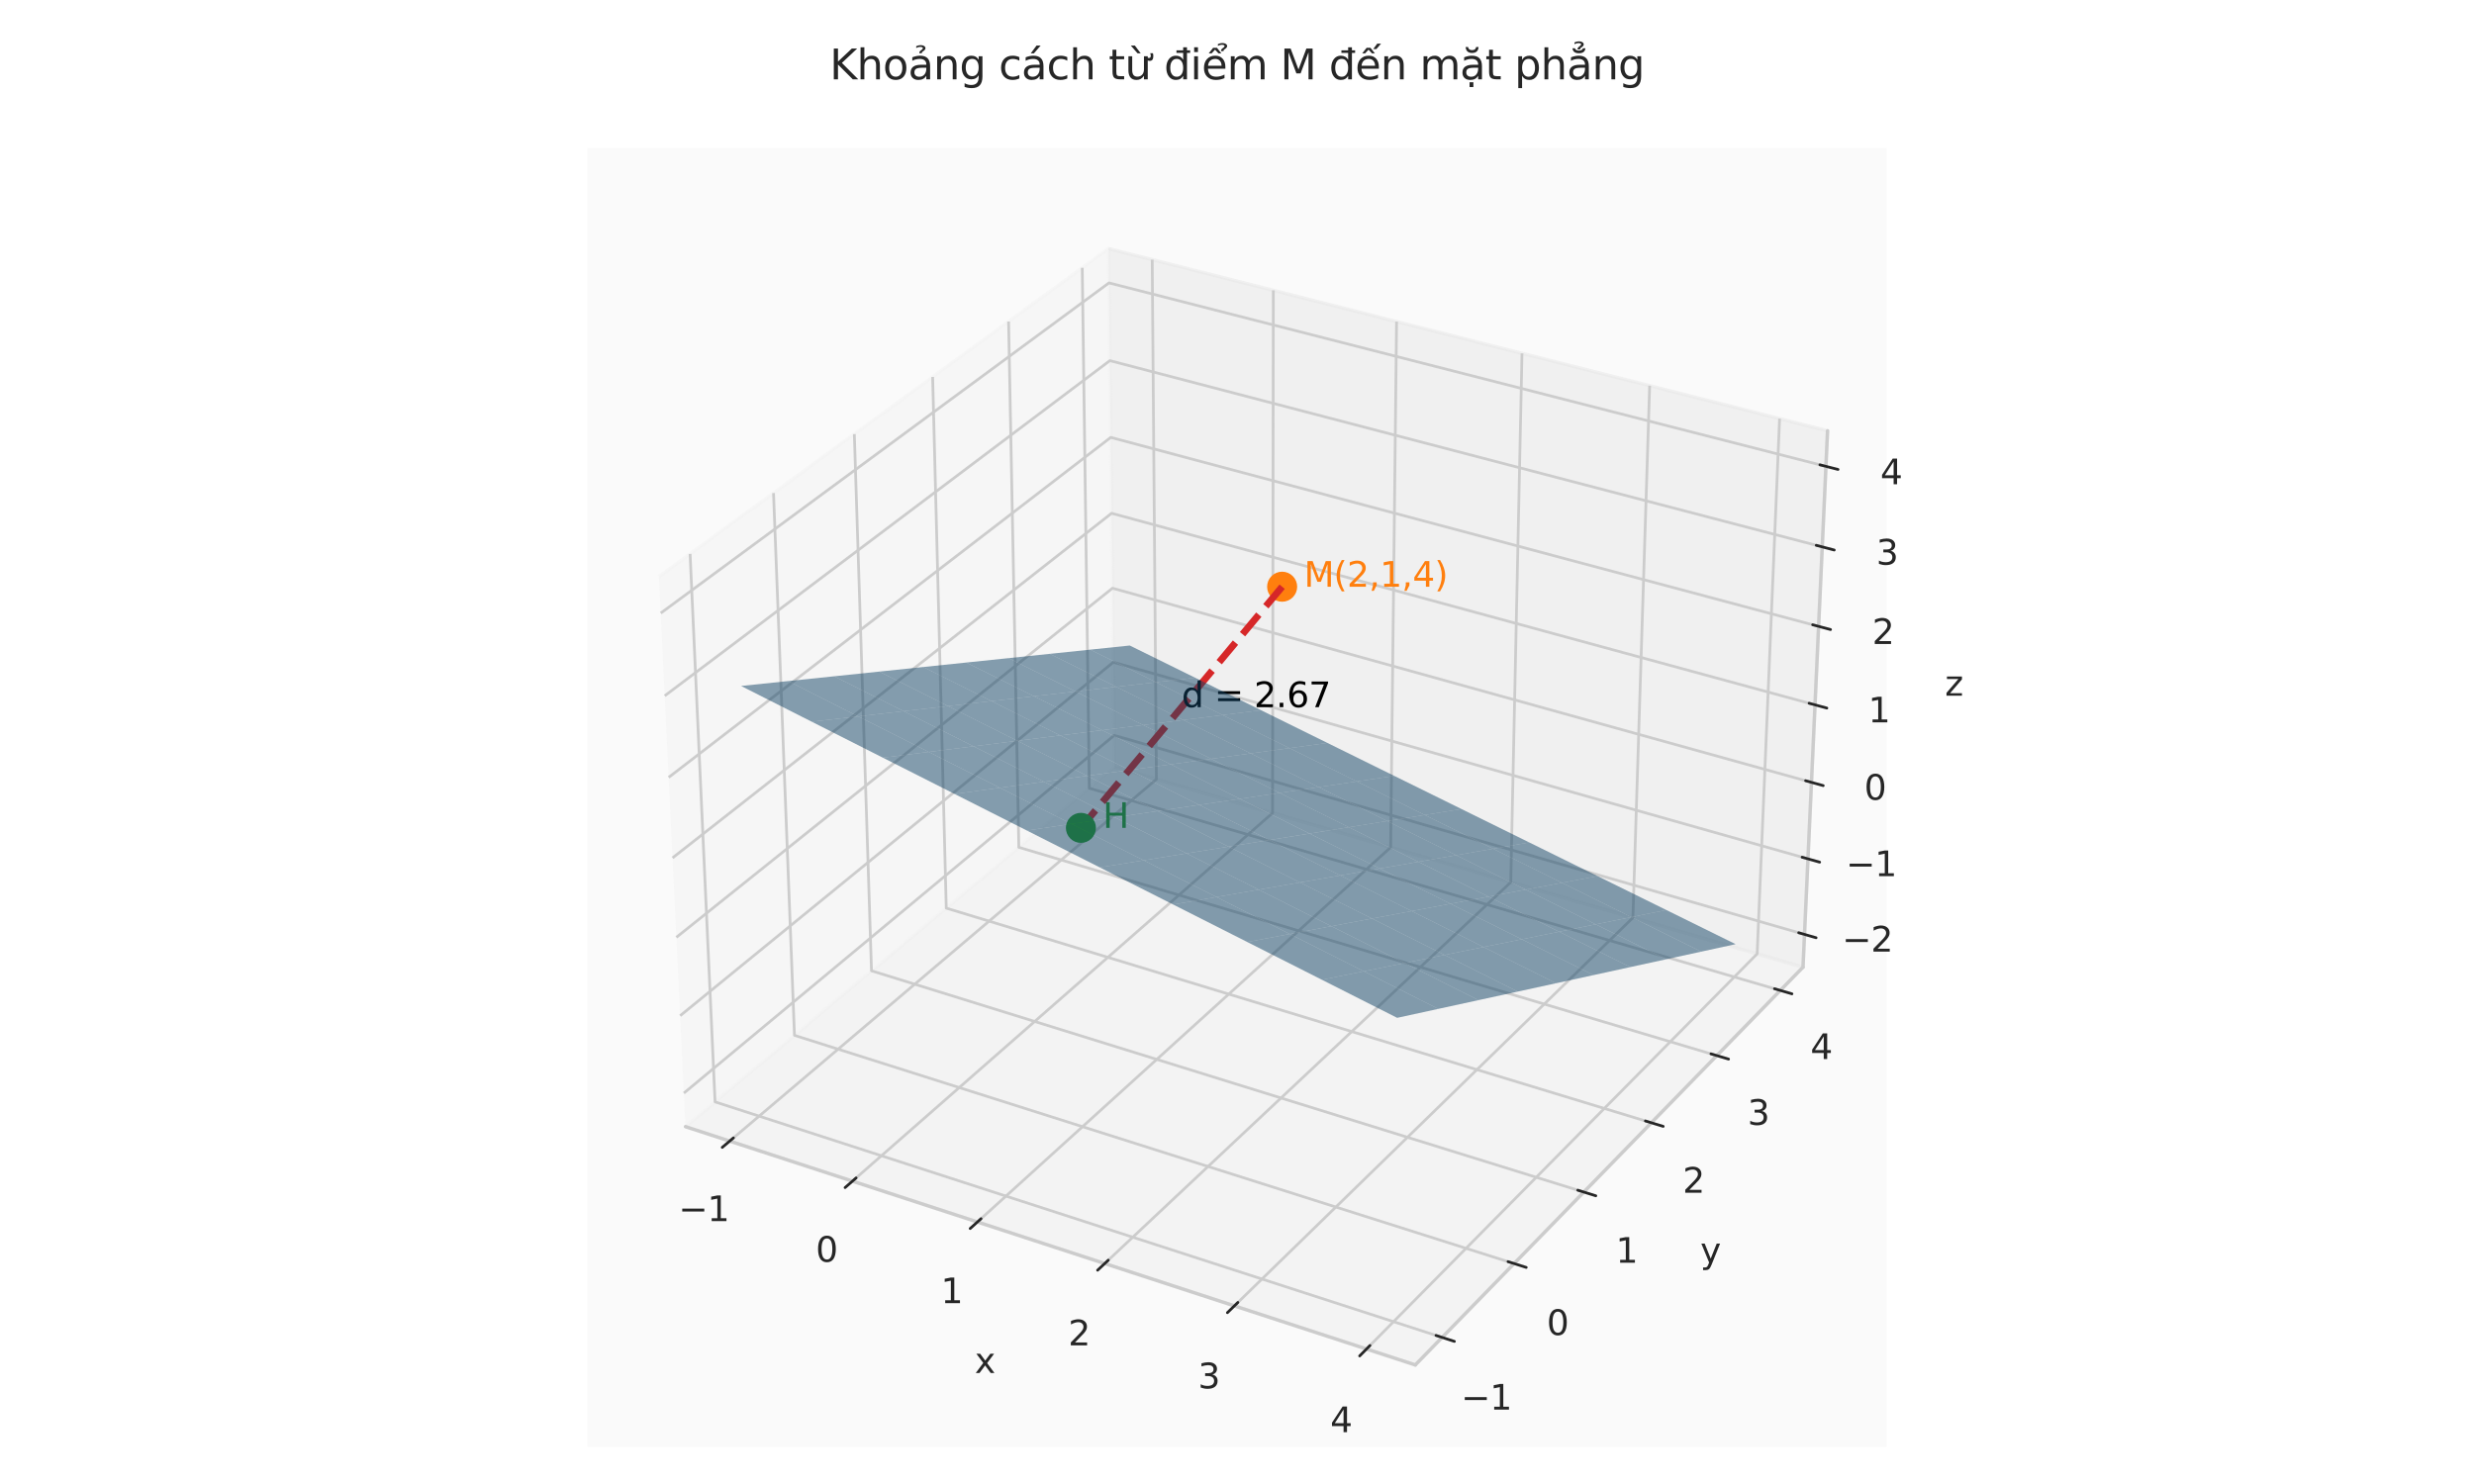 <?xml version="1.0" encoding="utf-8" standalone="no"?>
<!DOCTYPE svg PUBLIC "-//W3C//DTD SVG 1.1//EN"
  "http://www.w3.org/Graphics/SVG/1.1/DTD/svg11.dtd">
<svg xmlns:xlink="http://www.w3.org/1999/xlink" width="720pt" height="432pt" viewBox="0 0 720 432" xmlns="http://www.w3.org/2000/svg" version="1.1">
 <defs>
  <style type="text/css">*{stroke-linejoin: round; stroke-linecap: butt}</style>
 </defs>
 <g id="figure_1">
  <g id="patch_1">
   <path d="M 0 432 
L 720 432 
L 720 0 
L 0 0 
z
" style="fill: #ffffff"/>
  </g>
  <g id="patch_2">
   <path d="M 170.948 421.2 
L 549.052 421.2 
L 549.052 43.096 
L 170.948 43.096 
z
" style="fill: #fafafa"/>
  </g>
  <g id="pane3d_1">
   <g id="patch_3">
    <path d="M 199.498 327.972 
L 324.36 223.31 
L 322.624 72.368 
L 191.787 167.848 
" style="fill: #f2f2f2; opacity: 0.5; stroke: #f2f2f2; stroke-linejoin: miter"/>
   </g>
  </g>
  <g id="pane3d_2">
   <g id="patch_4">
    <path d="M 324.36 223.31 
L 524.719 281.546 
L 531.869 125.406 
L 322.624 72.368 
" style="fill: #e6e6e6; opacity: 0.5; stroke: #e6e6e6; stroke-linejoin: miter"/>
   </g>
  </g>
  <g id="pane3d_3">
   <g id="patch_5">
    <path d="M 199.498 327.972 
L 411.888 397.339 
L 524.719 281.546 
L 324.36 223.31 
" style="fill: #ececec; opacity: 0.5; stroke: #ececec; stroke-linejoin: miter"/>
   </g>
  </g>
  <g id="grid3d_1">
   <g id="Line3DCollection_1">
    <path d="M 212.361 332.173 
L 336.545 226.852 
L 335.325 75.588 
" style="fill: none; stroke: #cccccc; stroke-width: 0.8"/>
    <path d="M 248.081 343.839 
L 370.347 236.676 
L 370.573 84.522 
" style="fill: none; stroke: #cccccc; stroke-width: 0.8"/>
    <path d="M 284.455 355.719 
L 404.717 246.666 
L 406.439 93.613 
" style="fill: none; stroke: #cccccc; stroke-width: 0.8"/>
    <path d="M 321.502 367.818 
L 439.669 256.826 
L 442.939 102.865 
" style="fill: none; stroke: #cccccc; stroke-width: 0.8"/>
    <path d="M 359.24 380.144 
L 475.218 267.158 
L 480.091 112.282 
" style="fill: none; stroke: #cccccc; stroke-width: 0.8"/>
    <path d="M 397.689 392.701 
L 511.38 277.669 
L 517.911 121.868 
" style="fill: none; stroke: #cccccc; stroke-width: 0.8"/>
   </g>
  </g>
  <g id="grid3d_2">
   <g id="Line3DCollection_2">
    <path d="M 200.834 161.245 
L 208.102 320.76 
L 419.695 389.327 
" style="fill: none; stroke: #cccccc; stroke-width: 0.8"/>
    <path d="M 225.112 143.528 
L 231.212 301.388 
L 440.641 367.831 
" style="fill: none; stroke: #cccccc; stroke-width: 0.8"/>
    <path d="M 248.631 126.366 
L 253.629 282.598 
L 460.926 347.014 
" style="fill: none; stroke: #cccccc; stroke-width: 0.8"/>
    <path d="M 271.424 109.732 
L 275.385 264.361 
L 480.582 326.842 
" style="fill: none; stroke: #cccccc; stroke-width: 0.8"/>
    <path d="M 293.525 93.603 
L 296.508 246.656 
L 499.637 307.287 
" style="fill: none; stroke: #cccccc; stroke-width: 0.8"/>
    <path d="M 314.966 77.957 
L 317.025 229.458 
L 518.119 288.32 
" style="fill: none; stroke: #cccccc; stroke-width: 0.8"/>
   </g>
  </g>
  <g id="grid3d_3">
   <g id="Line3DCollection_3">
    <path d="M 525.156 272.01 
L 324.254 214.073 
L 199.027 318.208 
" style="fill: none; stroke: #cccccc; stroke-width: 0.8"/>
    <path d="M 526.163 250.016 
L 324.009 192.778 
L 197.943 295.68 
" style="fill: none; stroke: #cccccc; stroke-width: 0.8"/>
    <path d="M 527.183 227.743 
L 323.761 171.226 
L 196.843 272.857 
" style="fill: none; stroke: #cccccc; stroke-width: 0.8"/>
    <path d="M 528.216 205.187 
L 323.51 149.413 
L 195.73 249.731 
" style="fill: none; stroke: #cccccc; stroke-width: 0.8"/>
    <path d="M 529.262 182.34 
L 323.256 127.333 
L 194.601 226.297 
" style="fill: none; stroke: #cccccc; stroke-width: 0.8"/>
    <path d="M 530.322 159.2 
L 322.999 104.983 
L 193.458 202.549 
" style="fill: none; stroke: #cccccc; stroke-width: 0.8"/>
    <path d="M 531.395 135.758 
L 322.739 82.356 
L 192.299 178.48 
" style="fill: none; stroke: #cccccc; stroke-width: 0.8"/>
   </g>
  </g>
  <g id="axis3d_1">
   <g id="line2d_1">
    <path d="M 199.498 327.972 
L 411.888 397.339 
" style="fill: none; stroke: #cccccc; stroke-linecap: round"/>
   </g>
   <g id="xtick_1">
    <g id="line2d_2">
     <path d="M 365.11 227.039 
" clip-path="url(#pfbe7b09749)" style="fill: none; stroke: #cccccc; stroke-width: 0.8; stroke-linecap: round"/>
    </g>
    <g id="line2d_3">
     <path d="M 213.442 331.256 
L 210.194 334.011 
" style="fill: none; stroke: #262626; stroke-width: 0.8; stroke-linecap: round"/>
    </g>
    <g id="text_1">
     <!-- −1 -->
     <g style="fill: #262626" transform="translate(197.469 355.465) scale(0.1 -0.1)">
      <defs>
       <path id="DejaVuSans-2212" d="M 678 2272 
L 4684 2272 
L 4684 1741 
L 678 1741 
L 678 2272 
z
" transform="scale(0.016)"/>
       <path id="DejaVuSans-31" d="M 794 531 
L 1825 531 
L 1825 4091 
L 703 3866 
L 703 4441 
L 1819 4666 
L 2450 4666 
L 2450 531 
L 3481 531 
L 3481 0 
L 794 0 
L 794 531 
z
" transform="scale(0.016)"/>
      </defs>
      <use xlink:href="#DejaVuSans-2212"/>
      <use xlink:href="#DejaVuSans-31" transform="translate(83.789 0)"/>
     </g>
    </g>
   </g>
   <g id="xtick_2">
    <g id="line2d_4">
     <path d="M 365.11 227.039 
" clip-path="url(#pfbe7b09749)" style="fill: none; stroke: #cccccc; stroke-width: 0.8; stroke-linecap: round"/>
    </g>
    <g id="line2d_5">
     <path d="M 249.146 342.905 
L 245.945 345.711 
" style="fill: none; stroke: #262626; stroke-width: 0.8; stroke-linecap: round"/>
    </g>
    <g id="text_2">
     <!-- 0 -->
     <g style="fill: #262626" transform="translate(237.405 367.305) scale(0.1 -0.1)">
      <defs>
       <path id="DejaVuSans-30" d="M 2034 4250 
Q 1547 4250 1301 3770 
Q 1056 3291 1056 2328 
Q 1056 1369 1301 889 
Q 1547 409 2034 409 
Q 2525 409 2770 889 
Q 3016 1369 3016 2328 
Q 3016 3291 2770 3770 
Q 2525 4250 2034 4250 
z
M 2034 4750 
Q 2819 4750 3233 4129 
Q 3647 3509 3647 2328 
Q 3647 1150 3233 529 
Q 2819 -91 2034 -91 
Q 1250 -91 836 529 
Q 422 1150 422 2328 
Q 422 3509 836 4129 
Q 1250 4750 2034 4750 
z
" transform="scale(0.016)"/>
      </defs>
      <use xlink:href="#DejaVuSans-30"/>
     </g>
    </g>
   </g>
   <g id="xtick_3">
    <g id="line2d_6">
     <path d="M 365.11 227.039 
" clip-path="url(#pfbe7b09749)" style="fill: none; stroke: #cccccc; stroke-width: 0.8; stroke-linecap: round"/>
    </g>
    <g id="line2d_7">
     <path d="M 285.504 354.768 
L 282.353 357.625 
" style="fill: none; stroke: #262626; stroke-width: 0.8; stroke-linecap: round"/>
    </g>
    <g id="text_3">
     <!-- 1 -->
     <g style="fill: #262626" transform="translate(273.807 379.362) scale(0.1 -0.1)">
      <use xlink:href="#DejaVuSans-31"/>
     </g>
    </g>
   </g>
   <g id="xtick_4">
    <g id="line2d_8">
     <path d="M 365.11 227.039 
" clip-path="url(#pfbe7b09749)" style="fill: none; stroke: #cccccc; stroke-width: 0.8; stroke-linecap: round"/>
    </g>
    <g id="line2d_9">
     <path d="M 322.533 366.85 
L 319.435 369.76 
" style="fill: none; stroke: #262626; stroke-width: 0.8; stroke-linecap: round"/>
    </g>
    <g id="text_4">
     <!-- 2 -->
     <g style="fill: #262626" transform="translate(310.884 391.642) scale(0.1 -0.1)">
      <defs>
       <path id="DejaVuSans-32" d="M 1228 531 
L 3431 531 
L 3431 0 
L 469 0 
L 469 531 
Q 828 903 1448 1529 
Q 2069 2156 2228 2338 
Q 2531 2678 2651 2914 
Q 2772 3150 2772 3378 
Q 2772 3750 2511 3984 
Q 2250 4219 1831 4219 
Q 1534 4219 1204 4116 
Q 875 4013 500 3803 
L 500 4441 
Q 881 4594 1212 4672 
Q 1544 4750 1819 4750 
Q 2544 4750 2975 4387 
Q 3406 4025 3406 3419 
Q 3406 3131 3298 2873 
Q 3191 2616 2906 2266 
Q 2828 2175 2409 1742 
Q 1991 1309 1228 531 
z
" transform="scale(0.016)"/>
      </defs>
      <use xlink:href="#DejaVuSans-32"/>
     </g>
    </g>
   </g>
   <g id="xtick_5">
    <g id="line2d_10">
     <path d="M 365.11 227.039 
" clip-path="url(#pfbe7b09749)" style="fill: none; stroke: #cccccc; stroke-width: 0.8; stroke-linecap: round"/>
    </g>
    <g id="line2d_11">
     <path d="M 360.253 379.157 
L 357.21 382.122 
" style="fill: none; stroke: #262626; stroke-width: 0.8; stroke-linecap: round"/>
    </g>
    <g id="text_5">
     <!-- 3 -->
     <g style="fill: #262626" transform="translate(348.655 404.153) scale(0.1 -0.1)">
      <defs>
       <path id="DejaVuSans-33" d="M 2597 2516 
Q 3050 2419 3304 2112 
Q 3559 1806 3559 1356 
Q 3559 666 3084 287 
Q 2609 -91 1734 -91 
Q 1441 -91 1130 -33 
Q 819 25 488 141 
L 488 750 
Q 750 597 1062 519 
Q 1375 441 1716 441 
Q 2309 441 2620 675 
Q 2931 909 2931 1356 
Q 2931 1769 2642 2001 
Q 2353 2234 1838 2234 
L 1294 2234 
L 1294 2753 
L 1863 2753 
Q 2328 2753 2575 2939 
Q 2822 3125 2822 3475 
Q 2822 3834 2567 4026 
Q 2313 4219 1838 4219 
Q 1578 4219 1281 4162 
Q 984 4106 628 3988 
L 628 4550 
Q 988 4650 1302 4700 
Q 1616 4750 1894 4750 
Q 2613 4750 3031 4423 
Q 3450 4097 3450 3541 
Q 3450 3153 3228 2886 
Q 3006 2619 2597 2516 
z
" transform="scale(0.016)"/>
      </defs>
      <use xlink:href="#DejaVuSans-33"/>
     </g>
    </g>
   </g>
   <g id="xtick_6">
    <g id="line2d_12">
     <path d="M 365.11 227.039 
" clip-path="url(#pfbe7b09749)" style="fill: none; stroke: #cccccc; stroke-width: 0.8; stroke-linecap: round"/>
    </g>
    <g id="line2d_13">
     <path d="M 398.683 391.696 
L 395.697 394.717 
" style="fill: none; stroke: #262626; stroke-width: 0.8; stroke-linecap: round"/>
    </g>
    <g id="text_6">
     <!-- 4 -->
     <g style="fill: #262626" transform="translate(387.139 416.9) scale(0.1 -0.1)">
      <defs>
       <path id="DejaVuSans-34" d="M 2419 4116 
L 825 1625 
L 2419 1625 
L 2419 4116 
z
M 2253 4666 
L 3047 4666 
L 3047 1625 
L 3713 1625 
L 3713 1100 
L 3047 1100 
L 3047 0 
L 2419 0 
L 2419 1100 
L 313 1100 
L 313 1709 
L 2253 4666 
z
" transform="scale(0.016)"/>
      </defs>
      <use xlink:href="#DejaVuSans-34"/>
     </g>
    </g>
   </g>
   <g id="text_7">
    <!-- x -->
    <g style="fill: #262626" transform="translate(283.682 399.686) scale(0.1 -0.1)">
     <defs>
      <path id="DejaVuSans-78" d="M 3513 3500 
L 2247 1797 
L 3578 0 
L 2900 0 
L 1881 1375 
L 863 0 
L 184 0 
L 1544 1831 
L 300 3500 
L 978 3500 
L 1906 2253 
L 2834 3500 
L 3513 3500 
z
" transform="scale(0.016)"/>
     </defs>
     <use xlink:href="#DejaVuSans-78"/>
    </g>
   </g>
  </g>
  <g id="axis3d_2">
   <g id="line2d_14">
    <path d="M 524.719 281.546 
L 411.888 397.339 
" style="fill: none; stroke: #cccccc; stroke-linecap: round"/>
   </g>
   <g id="xtick_7">
    <g id="line2d_15">
     <path d="M 365.11 227.039 
" clip-path="url(#pfbe7b09749)" style="fill: none; stroke: #cccccc; stroke-width: 0.8; stroke-linecap: round"/>
    </g>
    <g id="line2d_16">
     <path d="M 417.912 388.749 
L 423.266 390.484 
" style="fill: none; stroke: #262626; stroke-width: 0.8; stroke-linecap: round"/>
    </g>
    <g id="text_8">
     <!-- −1 -->
     <g style="fill: #262626" transform="translate(425.202 410.346) scale(0.1 -0.1)">
      <use xlink:href="#DejaVuSans-2212"/>
      <use xlink:href="#DejaVuSans-31" transform="translate(83.789 0)"/>
     </g>
    </g>
   </g>
   <g id="xtick_8">
    <g id="line2d_17">
     <path d="M 365.11 227.039 
" clip-path="url(#pfbe7b09749)" style="fill: none; stroke: #cccccc; stroke-width: 0.8; stroke-linecap: round"/>
    </g>
    <g id="line2d_18">
     <path d="M 438.877 367.272 
L 444.172 368.952 
" style="fill: none; stroke: #262626; stroke-width: 0.8; stroke-linecap: round"/>
    </g>
    <g id="text_9">
     <!-- 0 -->
     <g style="fill: #262626" transform="translate(450.14 388.627) scale(0.1 -0.1)">
      <use xlink:href="#DejaVuSans-30"/>
     </g>
    </g>
   </g>
   <g id="xtick_9">
    <g id="line2d_19">
     <path d="M 365.11 227.039 
" clip-path="url(#pfbe7b09749)" style="fill: none; stroke: #cccccc; stroke-width: 0.8; stroke-linecap: round"/>
    </g>
    <g id="line2d_20">
     <path d="M 459.182 346.472 
L 464.419 348.099 
" style="fill: none; stroke: #262626; stroke-width: 0.8; stroke-linecap: round"/>
    </g>
    <g id="text_10">
     <!-- 1 -->
     <g style="fill: #262626" transform="translate(470.234 367.592) scale(0.1 -0.1)">
      <use xlink:href="#DejaVuSans-31"/>
     </g>
    </g>
   </g>
   <g id="xtick_10">
    <g id="line2d_21">
     <path d="M 365.11 227.039 
" clip-path="url(#pfbe7b09749)" style="fill: none; stroke: #cccccc; stroke-width: 0.8; stroke-linecap: round"/>
    </g>
    <g id="line2d_22">
     <path d="M 478.857 326.317 
L 484.036 327.894 
" style="fill: none; stroke: #262626; stroke-width: 0.8; stroke-linecap: round"/>
    </g>
    <g id="text_11">
     <!-- 2 -->
     <g style="fill: #262626" transform="translate(489.704 347.211) scale(0.1 -0.1)">
      <use xlink:href="#DejaVuSans-32"/>
     </g>
    </g>
   </g>
   <g id="xtick_11">
    <g id="line2d_23">
     <path d="M 365.11 227.039 
" clip-path="url(#pfbe7b09749)" style="fill: none; stroke: #cccccc; stroke-width: 0.8; stroke-linecap: round"/>
    </g>
    <g id="line2d_24">
     <path d="M 497.931 306.777 
L 503.054 308.307 
" style="fill: none; stroke: #262626; stroke-width: 0.8; stroke-linecap: round"/>
    </g>
    <g id="text_12">
     <!-- 3 -->
     <g style="fill: #262626" transform="translate(508.578 327.453) scale(0.1 -0.1)">
      <use xlink:href="#DejaVuSans-33"/>
     </g>
    </g>
   </g>
   <g id="xtick_12">
    <g id="line2d_25">
     <path d="M 365.11 227.039 
" clip-path="url(#pfbe7b09749)" style="fill: none; stroke: #cccccc; stroke-width: 0.8; stroke-linecap: round"/>
    </g>
    <g id="line2d_26">
     <path d="M 516.43 287.826 
L 521.499 289.309 
" style="fill: none; stroke: #262626; stroke-width: 0.8; stroke-linecap: round"/>
    </g>
    <g id="text_13">
     <!-- 4 -->
     <g style="fill: #262626" transform="translate(526.885 308.29) scale(0.1 -0.1)">
      <use xlink:href="#DejaVuSans-34"/>
     </g>
    </g>
   </g>
   <g id="text_14">
    <!-- y -->
    <g style="fill: #262626" transform="translate(494.831 367.61) scale(0.1 -0.1)">
     <defs>
      <path id="DejaVuSans-79" d="M 2059 -325 
Q 1816 -950 1584 -1140 
Q 1353 -1331 966 -1331 
L 506 -1331 
L 506 -850 
L 844 -850 
Q 1081 -850 1212 -737 
Q 1344 -625 1503 -206 
L 1606 56 
L 191 3500 
L 800 3500 
L 1894 763 
L 2988 3500 
L 3597 3500 
L 2059 -325 
z
" transform="scale(0.016)"/>
     </defs>
     <use xlink:href="#DejaVuSans-79"/>
    </g>
   </g>
  </g>
  <g id="axis3d_3">
   <g id="line2d_27">
    <path d="M 524.719 281.546 
L 531.869 125.406 
" style="fill: none; stroke: #cccccc; stroke-linecap: round"/>
   </g>
   <g id="xtick_13">
    <g id="line2d_28">
     <path d="M 365.11 227.039 
" style="fill: none; stroke: #cccccc; stroke-width: 0.8; stroke-linecap: round"/>
    </g>
    <g id="line2d_29">
     <path d="M 523.469 271.524 
L 528.532 272.984 
" style="fill: none; stroke: #262626; stroke-width: 0.8; stroke-linecap: round"/>
    </g>
    <g id="text_15">
     <!-- −2 -->
     <g style="fill: #262626" transform="translate(536.098 277.014) scale(0.1 -0.1)">
      <use xlink:href="#DejaVuSans-2212"/>
      <use xlink:href="#DejaVuSans-32" transform="translate(83.789 0)"/>
     </g>
    </g>
   </g>
   <g id="xtick_14">
    <g id="line2d_30">
     <path d="M 365.11 227.039 
" style="fill: none; stroke: #cccccc; stroke-width: 0.8; stroke-linecap: round"/>
    </g>
    <g id="line2d_31">
     <path d="M 524.466 249.535 
L 529.562 250.978 
" style="fill: none; stroke: #262626; stroke-width: 0.8; stroke-linecap: round"/>
    </g>
    <g id="text_16">
     <!-- −1 -->
     <g style="fill: #262626" transform="translate(537.218 255.051) scale(0.1 -0.1)">
      <use xlink:href="#DejaVuSans-2212"/>
      <use xlink:href="#DejaVuSans-31" transform="translate(83.789 0)"/>
     </g>
    </g>
   </g>
   <g id="xtick_15">
    <g id="line2d_32">
     <path d="M 365.11 227.039 
" style="fill: none; stroke: #cccccc; stroke-width: 0.8; stroke-linecap: round"/>
    </g>
    <g id="line2d_33">
     <path d="M 525.474 227.268 
L 530.604 228.694 
" style="fill: none; stroke: #262626; stroke-width: 0.8; stroke-linecap: round"/>
    </g>
    <g id="text_17">
     <!-- 0 -->
     <g style="fill: #262626" transform="translate(542.543 232.81) scale(0.1 -0.1)">
      <use xlink:href="#DejaVuSans-30"/>
     </g>
    </g>
   </g>
   <g id="xtick_16">
    <g id="line2d_34">
     <path d="M 365.11 227.039 
" style="fill: none; stroke: #cccccc; stroke-width: 0.8; stroke-linecap: round"/>
    </g>
    <g id="line2d_35">
     <path d="M 526.496 204.718 
L 531.66 206.125 
" style="fill: none; stroke: #262626; stroke-width: 0.8; stroke-linecap: round"/>
    </g>
    <g id="text_18">
     <!-- 1 -->
     <g style="fill: #262626" transform="translate(543.691 210.285) scale(0.1 -0.1)">
      <use xlink:href="#DejaVuSans-31"/>
     </g>
    </g>
   </g>
   <g id="xtick_17">
    <g id="line2d_36">
     <path d="M 365.11 227.039 
" style="fill: none; stroke: #cccccc; stroke-width: 0.8; stroke-linecap: round"/>
    </g>
    <g id="line2d_37">
     <path d="M 527.531 181.878 
L 532.729 183.266 
" style="fill: none; stroke: #262626; stroke-width: 0.8; stroke-linecap: round"/>
    </g>
    <g id="text_19">
     <!-- 2 -->
     <g style="fill: #262626" transform="translate(544.854 187.473) scale(0.1 -0.1)">
      <use xlink:href="#DejaVuSans-32"/>
     </g>
    </g>
   </g>
   <g id="xtick_18">
    <g id="line2d_38">
     <path d="M 365.11 227.039 
" style="fill: none; stroke: #cccccc; stroke-width: 0.8; stroke-linecap: round"/>
    </g>
    <g id="line2d_39">
     <path d="M 528.579 158.744 
L 533.812 160.112 
" style="fill: none; stroke: #262626; stroke-width: 0.8; stroke-linecap: round"/>
    </g>
    <g id="text_20">
     <!-- 3 -->
     <g style="fill: #262626" transform="translate(546.033 164.367) scale(0.1 -0.1)">
      <use xlink:href="#DejaVuSans-33"/>
     </g>
    </g>
   </g>
   <g id="xtick_19">
    <g id="line2d_40">
     <path d="M 365.11 227.039 
" style="fill: none; stroke: #cccccc; stroke-width: 0.8; stroke-linecap: round"/>
    </g>
    <g id="line2d_41">
     <path d="M 529.641 135.309 
L 534.909 136.657 
" style="fill: none; stroke: #262626; stroke-width: 0.8; stroke-linecap: round"/>
    </g>
    <g id="text_21">
     <!-- 4 -->
     <g style="fill: #262626" transform="translate(547.226 140.961) scale(0.1 -0.1)">
      <use xlink:href="#DejaVuSans-34"/>
     </g>
    </g>
   </g>
   <g id="text_22">
    <!-- z -->
    <g style="fill: #262626" transform="translate(566.047 202.526) scale(0.1 -0.1)">
     <defs>
      <path id="DejaVuSans-7a" d="M 353 3500 
L 3084 3500 
L 3084 2975 
L 922 459 
L 3084 459 
L 3084 0 
L 275 0 
L 275 525 
L 2438 3041 
L 353 3041 
L 353 3500 
z
" transform="scale(0.016)"/>
     </defs>
     <use xlink:href="#DejaVuSans-7a"/>
    </g>
   </g>
  </g>
  <g id="axes_1">
   <g id="Path3DCollection_1">
    <defs>
     <path id="m66804fa8bd" d="M 0 3.873 
C 1.027 3.873 2.012 3.465 2.739 2.739 
C 3.465 2.012 3.873 1.027 3.873 0 
C 3.873 -1.027 3.465 -2.012 2.739 -2.739 
C 2.012 -3.465 1.027 -3.873 0 -3.873 
C -1.027 -3.873 -2.012 -3.465 -2.739 -2.739 
C -3.465 -2.012 -3.873 -1.027 -3.873 0 
C -3.873 1.027 -3.465 2.012 -2.739 2.739 
C -2.012 3.465 -1.027 3.873 0 3.873 
z
" style="stroke: #ff7f0e"/>
    </defs>
    <g clip-path="url(#pfbe7b09749)">
     <use xlink:href="#m66804fa8bd" x="373.137" y="170.794" style="fill: #ff7f0e; stroke: #ff7f0e"/>
    </g>
   </g>
   <g id="line2d_42">
    <path d="M 373.137 170.794 
L 314.574 240.996 
" clip-path="url(#pfbe7b09749)" style="fill: none; stroke-dasharray: 7.4,3.2; stroke-dashoffset: 0; stroke: #d62728; stroke-width: 2"/>
   </g>
   <g id="Path3DCollection_2">
    <defs>
     <path id="m8396ea82b8" d="M 0 3.873 
C 1.027 3.873 2.012 3.465 2.739 2.739 
C 3.465 2.012 3.873 1.027 3.873 0 
C 3.873 -1.027 3.465 -2.012 2.739 -2.739 
C 2.012 -3.465 1.027 -3.873 0 -3.873 
C -1.027 -3.873 -2.012 -3.465 -2.739 -2.739 
C -3.465 -2.012 -3.873 -1.027 -3.873 0 
C -3.873 1.027 -3.465 2.012 -2.739 2.739 
C -2.012 3.465 -1.027 3.873 0 3.873 
z
" style="stroke: #2ca02c"/>
    </defs>
    <g clip-path="url(#pfbe7b09749)">
     <use xlink:href="#m8396ea82b8" x="314.574" y="240.996" style="fill: #2ca02c; stroke: #2ca02c"/>
    </g>
   </g>
   <g id="text_23">
    <!--   M(2,1,4) -->
    <g style="fill: #ff7f0e" transform="translate(373.137 170.794) scale(0.1 -0.1)">
     <defs>
      <path id="DejaVuSans-20" transform="scale(0.016)"/>
      <path id="DejaVuSans-4d" d="M 628 4666 
L 1569 4666 
L 2759 1491 
L 3956 4666 
L 4897 4666 
L 4897 0 
L 4281 0 
L 4281 4097 
L 3078 897 
L 2444 897 
L 1241 4097 
L 1241 0 
L 628 0 
L 628 4666 
z
" transform="scale(0.016)"/>
      <path id="DejaVuSans-28" d="M 1984 4856 
Q 1566 4138 1362 3434 
Q 1159 2731 1159 2009 
Q 1159 1288 1364 580 
Q 1569 -128 1984 -844 
L 1484 -844 
Q 1016 -109 783 600 
Q 550 1309 550 2009 
Q 550 2706 781 3412 
Q 1013 4119 1484 4856 
L 1984 4856 
z
" transform="scale(0.016)"/>
      <path id="DejaVuSans-2c" d="M 750 794 
L 1409 794 
L 1409 256 
L 897 -744 
L 494 -744 
L 750 256 
L 750 794 
z
" transform="scale(0.016)"/>
      <path id="DejaVuSans-29" d="M 513 4856 
L 1013 4856 
Q 1481 4119 1714 3412 
Q 1947 2706 1947 2009 
Q 1947 1309 1714 600 
Q 1481 -109 1013 -844 
L 513 -844 
Q 928 -128 1133 580 
Q 1338 1288 1338 2009 
Q 1338 2731 1133 3434 
Q 928 4138 513 4856 
z
" transform="scale(0.016)"/>
     </defs>
     <use xlink:href="#DejaVuSans-20"/>
     <use xlink:href="#DejaVuSans-20" transform="translate(31.787 0)"/>
     <use xlink:href="#DejaVuSans-4d" transform="translate(63.574 0)"/>
     <use xlink:href="#DejaVuSans-28" transform="translate(149.854 0)"/>
     <use xlink:href="#DejaVuSans-32" transform="translate(188.867 0)"/>
     <use xlink:href="#DejaVuSans-2c" transform="translate(252.49 0)"/>
     <use xlink:href="#DejaVuSans-31" transform="translate(284.277 0)"/>
     <use xlink:href="#DejaVuSans-2c" transform="translate(347.9 0)"/>
     <use xlink:href="#DejaVuSans-34" transform="translate(379.688 0)"/>
     <use xlink:href="#DejaVuSans-29" transform="translate(443.311 0)"/>
    </g>
   </g>
   <g id="text_24">
    <!--   H -->
    <g style="fill: #2ca02c" transform="translate(314.574 240.996) scale(0.1 -0.1)">
     <defs>
      <path id="DejaVuSans-48" d="M 628 4666 
L 1259 4666 
L 1259 2753 
L 3553 2753 
L 3553 4666 
L 4184 4666 
L 4184 0 
L 3553 0 
L 3553 2222 
L 1259 2222 
L 1259 0 
L 628 0 
L 628 4666 
z
" transform="scale(0.016)"/>
     </defs>
     <use xlink:href="#DejaVuSans-20"/>
     <use xlink:href="#DejaVuSans-20" transform="translate(31.787 0)"/>
     <use xlink:href="#DejaVuSans-48" transform="translate(63.574 0)"/>
    </g>
   </g>
   <g id="text_25">
    <!-- d = 2.67 -->
    <g transform="translate(343.884 205.86) scale(0.1 -0.1)">
     <defs>
      <path id="DejaVuSans-64" d="M 2906 2969 
L 2906 4863 
L 3481 4863 
L 3481 0 
L 2906 0 
L 2906 525 
Q 2725 213 2448 61 
Q 2172 -91 1784 -91 
Q 1150 -91 751 415 
Q 353 922 353 1747 
Q 353 2572 751 3078 
Q 1150 3584 1784 3584 
Q 2172 3584 2448 3432 
Q 2725 3281 2906 2969 
z
M 947 1747 
Q 947 1113 1208 752 
Q 1469 391 1925 391 
Q 2381 391 2643 752 
Q 2906 1113 2906 1747 
Q 2906 2381 2643 2742 
Q 2381 3103 1925 3103 
Q 1469 3103 1208 2742 
Q 947 2381 947 1747 
z
" transform="scale(0.016)"/>
      <path id="DejaVuSans-3d" d="M 678 2906 
L 4684 2906 
L 4684 2381 
L 678 2381 
L 678 2906 
z
M 678 1631 
L 4684 1631 
L 4684 1100 
L 678 1100 
L 678 1631 
z
" transform="scale(0.016)"/>
      <path id="DejaVuSans-2e" d="M 684 794 
L 1344 794 
L 1344 0 
L 684 0 
L 684 794 
z
" transform="scale(0.016)"/>
      <path id="DejaVuSans-36" d="M 2113 2584 
Q 1688 2584 1439 2293 
Q 1191 2003 1191 1497 
Q 1191 994 1439 701 
Q 1688 409 2113 409 
Q 2538 409 2786 701 
Q 3034 994 3034 1497 
Q 3034 2003 2786 2293 
Q 2538 2584 2113 2584 
z
M 3366 4563 
L 3366 3988 
Q 3128 4100 2886 4159 
Q 2644 4219 2406 4219 
Q 1781 4219 1451 3797 
Q 1122 3375 1075 2522 
Q 1259 2794 1537 2939 
Q 1816 3084 2150 3084 
Q 2853 3084 3261 2657 
Q 3669 2231 3669 1497 
Q 3669 778 3244 343 
Q 2819 -91 2113 -91 
Q 1303 -91 875 529 
Q 447 1150 447 2328 
Q 447 3434 972 4092 
Q 1497 4750 2381 4750 
Q 2619 4750 2861 4703 
Q 3103 4656 3366 4563 
z
" transform="scale(0.016)"/>
      <path id="DejaVuSans-37" d="M 525 4666 
L 3525 4666 
L 3525 4397 
L 1831 0 
L 1172 0 
L 2766 4134 
L 525 4134 
L 525 4666 
z
" transform="scale(0.016)"/>
     </defs>
     <use xlink:href="#DejaVuSans-64"/>
     <use xlink:href="#DejaVuSans-20" transform="translate(63.477 0)"/>
     <use xlink:href="#DejaVuSans-3d" transform="translate(95.264 0)"/>
     <use xlink:href="#DejaVuSans-20" transform="translate(179.053 0)"/>
     <use xlink:href="#DejaVuSans-32" transform="translate(210.84 0)"/>
     <use xlink:href="#DejaVuSans-2e" transform="translate(274.463 0)"/>
     <use xlink:href="#DejaVuSans-36" transform="translate(306.25 0)"/>
     <use xlink:href="#DejaVuSans-37" transform="translate(369.873 0)"/>
    </g>
   </g>
   <g id="text_26">
    <!-- Khoảng cách từ điểm M đến mặt phẳng -->
    <g style="fill: #262626" transform="translate(241.457 23.096) scale(0.12 -0.12)">
     <defs>
      <path id="DejaVuSans-4b" d="M 628 4666 
L 1259 4666 
L 1259 2694 
L 3353 4666 
L 4166 4666 
L 1850 2491 
L 4331 0 
L 3500 0 
L 1259 2247 
L 1259 0 
L 628 0 
L 628 4666 
z
" transform="scale(0.016)"/>
      <path id="DejaVuSans-68" d="M 3513 2113 
L 3513 0 
L 2938 0 
L 2938 2094 
Q 2938 2591 2744 2837 
Q 2550 3084 2163 3084 
Q 1697 3084 1428 2787 
Q 1159 2491 1159 1978 
L 1159 0 
L 581 0 
L 581 4863 
L 1159 4863 
L 1159 2956 
Q 1366 3272 1645 3428 
Q 1925 3584 2291 3584 
Q 2894 3584 3203 3211 
Q 3513 2838 3513 2113 
z
" transform="scale(0.016)"/>
      <path id="DejaVuSans-6f" d="M 1959 3097 
Q 1497 3097 1228 2736 
Q 959 2375 959 1747 
Q 959 1119 1226 758 
Q 1494 397 1959 397 
Q 2419 397 2687 759 
Q 2956 1122 2956 1747 
Q 2956 2369 2687 2733 
Q 2419 3097 1959 3097 
z
M 1959 3584 
Q 2709 3584 3137 3096 
Q 3566 2609 3566 1747 
Q 3566 888 3137 398 
Q 2709 -91 1959 -91 
Q 1206 -91 779 398 
Q 353 888 353 1747 
Q 353 2609 779 3096 
Q 1206 3584 1959 3584 
z
" transform="scale(0.016)"/>
      <path id="DejaVuSans-1ea3" d="M 2194 1759 
Q 1497 1759 1228 1600 
Q 959 1441 959 1056 
Q 959 750 1161 570 
Q 1363 391 1709 391 
Q 2188 391 2477 730 
Q 2766 1069 2766 1631 
L 2766 1759 
L 2194 1759 
z
M 3341 1997 
L 3341 0 
L 2766 0 
L 2766 531 
Q 2569 213 2275 61 
Q 1981 -91 1556 -91 
Q 1019 -91 701 211 
Q 384 513 384 1019 
Q 384 1609 779 1909 
Q 1175 2209 1959 2209 
L 2766 2209 
L 2766 2266 
Q 2766 2663 2505 2880 
Q 2244 3097 1772 3097 
Q 1472 3097 1187 3025 
Q 903 2953 641 2809 
L 641 3341 
Q 956 3463 1253 3523 
Q 1550 3584 1831 3584 
Q 2591 3584 2966 3190 
Q 3341 2797 3341 1997 
z
M 1236 5025 
Q 1586 5184 1914 5184 
Q 2239 5184 2437 5051 
Q 2636 4919 2636 4709 
Q 2636 4519 2361 4316 
L 2223 4216 
Q 2114 4134 2102 4106 
Q 2080 4056 2080 3956 
L 1708 3956 
L 1708 3994 
Q 1708 4119 1755 4203 
Q 1802 4288 1961 4403 
L 2102 4509 
Q 2245 4616 2245 4741 
Q 2245 4806 2148 4862 
Q 2052 4919 1830 4919 
Q 1548 4919 1236 4756 
L 1236 5025 
z
" transform="scale(0.016)"/>
      <path id="DejaVuSans-6e" d="M 3513 2113 
L 3513 0 
L 2938 0 
L 2938 2094 
Q 2938 2591 2744 2837 
Q 2550 3084 2163 3084 
Q 1697 3084 1428 2787 
Q 1159 2491 1159 1978 
L 1159 0 
L 581 0 
L 581 3500 
L 1159 3500 
L 1159 2956 
Q 1366 3272 1645 3428 
Q 1925 3584 2291 3584 
Q 2894 3584 3203 3211 
Q 3513 2838 3513 2113 
z
" transform="scale(0.016)"/>
      <path id="DejaVuSans-67" d="M 2906 1791 
Q 2906 2416 2648 2759 
Q 2391 3103 1925 3103 
Q 1463 3103 1205 2759 
Q 947 2416 947 1791 
Q 947 1169 1205 825 
Q 1463 481 1925 481 
Q 2391 481 2648 825 
Q 2906 1169 2906 1791 
z
M 3481 434 
Q 3481 -459 3084 -895 
Q 2688 -1331 1869 -1331 
Q 1566 -1331 1297 -1286 
Q 1028 -1241 775 -1147 
L 775 -588 
Q 1028 -725 1275 -790 
Q 1522 -856 1778 -856 
Q 2344 -856 2625 -561 
Q 2906 -266 2906 331 
L 2906 616 
Q 2728 306 2450 153 
Q 2172 0 1784 0 
Q 1141 0 747 490 
Q 353 981 353 1791 
Q 353 2603 747 3093 
Q 1141 3584 1784 3584 
Q 2172 3584 2450 3431 
Q 2728 3278 2906 2969 
L 2906 3500 
L 3481 3500 
L 3481 434 
z
" transform="scale(0.016)"/>
      <path id="DejaVuSans-63" d="M 3122 3366 
L 3122 2828 
Q 2878 2963 2633 3030 
Q 2388 3097 2138 3097 
Q 1578 3097 1268 2742 
Q 959 2388 959 1747 
Q 959 1106 1268 751 
Q 1578 397 2138 397 
Q 2388 397 2633 464 
Q 2878 531 3122 666 
L 3122 134 
Q 2881 22 2623 -34 
Q 2366 -91 2075 -91 
Q 1284 -91 818 406 
Q 353 903 353 1747 
Q 353 2603 823 3093 
Q 1294 3584 2113 3584 
Q 2378 3584 2631 3529 
Q 2884 3475 3122 3366 
z
" transform="scale(0.016)"/>
      <path id="DejaVuSans-e1" d="M 2194 1759 
Q 1497 1759 1228 1600 
Q 959 1441 959 1056 
Q 959 750 1161 570 
Q 1363 391 1709 391 
Q 2188 391 2477 730 
Q 2766 1069 2766 1631 
L 2766 1759 
L 2194 1759 
z
M 3341 1997 
L 3341 0 
L 2766 0 
L 2766 531 
Q 2569 213 2275 61 
Q 1981 -91 1556 -91 
Q 1019 -91 701 211 
Q 384 513 384 1019 
Q 384 1609 779 1909 
Q 1175 2209 1959 2209 
L 2766 2209 
L 2766 2266 
Q 2766 2663 2505 2880 
Q 2244 3097 1772 3097 
Q 1472 3097 1187 3025 
Q 903 2953 641 2809 
L 641 3341 
Q 956 3463 1253 3523 
Q 1550 3584 1831 3584 
Q 2591 3584 2966 3190 
Q 3341 2797 3341 1997 
z
M 2290 5119 
L 2912 5119 
L 1894 3944 
L 1415 3944 
L 2290 5119 
z
" transform="scale(0.016)"/>
      <path id="DejaVuSans-74" d="M 1172 4494 
L 1172 3500 
L 2356 3500 
L 2356 3053 
L 1172 3053 
L 1172 1153 
Q 1172 725 1289 603 
Q 1406 481 1766 481 
L 2356 481 
L 2356 0 
L 1766 0 
Q 1100 0 847 248 
Q 594 497 594 1153 
L 594 3053 
L 172 3053 
L 172 3500 
L 594 3500 
L 594 4494 
L 1172 4494 
z
" transform="scale(0.016)"/>
      <path id="DejaVuSans-1eeb" d="M 1531 5119 
L 2412 3950 
L 1934 3950 
L 915 5119 
L 1531 5119 
z
M 3094 3136 
L 3094 3508 
Q 3285 3367 3422 3300 
Q 3560 3233 3657 3233 
Q 3800 3233 3872 3319 
Q 3944 3405 3944 3573 
Q 3944 3673 3920 3770 
Q 3897 3867 3850 3964 
L 4266 3964 
Q 4297 3845 4312 3739 
Q 4328 3633 4328 3539 
Q 4328 3158 4192 2978 
Q 4057 2798 3766 2798 
Q 3616 2798 3452 2881 
Q 3288 2964 3094 3136 
z
M 552 1381 
L 552 3500 
L 1127 3500 
L 1127 1403 
Q 1127 906 1320 657 
Q 1514 409 1902 409 
Q 2367 409 2637 706 
Q 2908 1003 2908 1516 
L 2908 3500 
L 3483 3500 
L 3483 0 
L 2908 0 
L 2908 538 
Q 2699 219 2422 64 
Q 2146 -91 1780 -91 
Q 1177 -91 864 284 
Q 552 659 552 1381 
z
M 1999 3584 
L 1999 3584 
z
" transform="scale(0.016)"/>
      <path id="DejaVuSans-111" d="M 2906 2969 
L 2906 4013 
L 1888 4013 
L 1888 4403 
L 2906 4403 
L 2906 4863 
L 3481 4863 
L 3481 4403 
L 3963 4403 
L 3963 4013 
L 3481 4013 
L 3481 0 
L 2906 0 
L 2906 525 
Q 2725 213 2448 61 
Q 2172 -91 1784 -91 
Q 1150 -91 751 415 
Q 353 922 353 1747 
Q 353 2572 751 3078 
Q 1150 3584 1784 3584 
Q 2172 3584 2448 3432 
Q 2725 3281 2906 2969 
z
M 947 1747 
Q 947 1113 1208 752 
Q 1469 391 1925 391 
Q 2381 391 2643 752 
Q 2906 1113 2906 1747 
Q 2906 2381 2643 2742 
Q 2381 3103 1925 3103 
Q 1469 3103 1208 2742 
Q 947 2381 947 1747 
z
" transform="scale(0.016)"/>
      <path id="DejaVuSans-69" d="M 603 3500 
L 1178 3500 
L 1178 0 
L 603 0 
L 603 3500 
z
M 603 4863 
L 1178 4863 
L 1178 4134 
L 603 4134 
L 603 4863 
z
" transform="scale(0.016)"/>
      <path id="DejaVuSans-1ec3" d="M 3597 1894 
L 3597 1613 
L 953 1613 
Q 991 1019 1311 708 
Q 1631 397 2203 397 
Q 2534 397 2845 478 
Q 3156 559 3463 722 
L 3463 178 
Q 3153 47 2828 -22 
Q 2503 -91 2169 -91 
Q 1331 -91 842 396 
Q 353 884 353 1716 
Q 353 2575 817 3079 
Q 1281 3584 2069 3584 
Q 2775 3584 3186 3129 
Q 3597 2675 3597 1894 
z
M 3022 2063 
Q 3016 2534 2758 2815 
Q 2500 3097 2075 3097 
Q 1594 3097 1305 2825 
Q 1016 2553 972 2059 
L 3022 2063 
z
M 2468 5345 
Q 2818 5504 3146 5504 
Q 3471 5504 3669 5371 
Q 3868 5239 3868 5029 
Q 3868 4839 3593 4636 
L 3455 4536 
Q 3346 4454 3334 4426 
Q 3312 4376 3312 4276 
L 2940 4276 
L 2940 4314 
Q 2940 4439 2987 4523 
Q 3034 4608 3193 4723 
L 3334 4829 
Q 3477 4936 3477 5061 
Q 3477 5126 3380 5182 
Q 3284 5239 3062 5239 
Q 2780 5239 2468 5076 
L 2468 5345 
z
M 1738 4775 
L 2326 4775 
L 2985 3944 
L 2551 3944 
L 2032 4500 
L 1513 3944 
L 1079 3944 
L 1738 4775 
z
" transform="scale(0.016)"/>
      <path id="DejaVuSans-6d" d="M 3328 2828 
Q 3544 3216 3844 3400 
Q 4144 3584 4550 3584 
Q 5097 3584 5394 3201 
Q 5691 2819 5691 2113 
L 5691 0 
L 5113 0 
L 5113 2094 
Q 5113 2597 4934 2840 
Q 4756 3084 4391 3084 
Q 3944 3084 3684 2787 
Q 3425 2491 3425 1978 
L 3425 0 
L 2847 0 
L 2847 2094 
Q 2847 2600 2669 2842 
Q 2491 3084 2119 3084 
Q 1678 3084 1418 2786 
Q 1159 2488 1159 1978 
L 1159 0 
L 581 0 
L 581 3500 
L 1159 3500 
L 1159 2956 
Q 1356 3278 1631 3431 
Q 1906 3584 2284 3584 
Q 2666 3584 2933 3390 
Q 3200 3197 3328 2828 
z
" transform="scale(0.016)"/>
      <path id="DejaVuSans-1ebf" d="M 1738 4775 
L 2326 4775 
L 2985 3944 
L 2551 3944 
L 2032 4500 
L 1513 3944 
L 1079 3944 
L 1738 4775 
z
M 3348 5409 
L 3926 5409 
L 3214 4584 
L 2735 4584 
L 3348 5409 
z
M 3597 1894 
L 3597 1613 
L 953 1613 
Q 991 1019 1311 708 
Q 1631 397 2203 397 
Q 2534 397 2845 478 
Q 3156 559 3463 722 
L 3463 178 
Q 3153 47 2828 -22 
Q 2503 -91 2169 -91 
Q 1331 -91 842 396 
Q 353 884 353 1716 
Q 353 2575 817 3079 
Q 1281 3584 2069 3584 
Q 2775 3584 3186 3129 
Q 3597 2675 3597 1894 
z
M 3022 2063 
Q 3016 2534 2758 2815 
Q 2500 3097 2075 3097 
Q 1594 3097 1305 2825 
Q 1016 2553 972 2059 
L 3022 2063 
z
" transform="scale(0.016)"/>
      <path id="DejaVuSans-1eb7" d="M 870 4897 
L 1239 4897 
Q 1273 4663 1424 4545 
Q 1576 4428 1848 4428 
Q 2117 4428 2267 4544 
Q 2417 4660 2457 4897 
L 2826 4897 
Q 2795 4450 2548 4225 
Q 2301 4000 1848 4000 
Q 1395 4000 1148 4225 
Q 901 4450 870 4897 
z
M 2194 1759 
Q 1497 1759 1228 1600 
Q 959 1441 959 1056 
Q 959 750 1161 570 
Q 1363 391 1709 391 
Q 2188 391 2477 730 
Q 2766 1069 2766 1631 
L 2766 1759 
L 2194 1759 
z
M 3341 1997 
L 3341 0 
L 2766 0 
L 2766 531 
Q 2569 213 2275 61 
Q 1981 -91 1556 -91 
Q 1019 -91 701 211 
Q 384 513 384 1019 
Q 384 1609 779 1909 
Q 1175 2209 1959 2209 
L 2766 2209 
L 2766 2266 
Q 2766 2663 2505 2880 
Q 2244 3097 1772 3097 
Q 1472 3097 1187 3025 
Q 903 2953 641 2809 
L 641 3341 
Q 956 3463 1253 3523 
Q 1550 3584 1831 3584 
Q 2591 3584 2966 3190 
Q 3341 2797 3341 1997 
z
M 1466 -441 
L 2041 -441 
L 2041 -1172 
L 1466 -1172 
L 1466 -441 
z
" transform="scale(0.016)"/>
      <path id="DejaVuSans-70" d="M 1159 525 
L 1159 -1331 
L 581 -1331 
L 581 3500 
L 1159 3500 
L 1159 2969 
Q 1341 3281 1617 3432 
Q 1894 3584 2278 3584 
Q 2916 3584 3314 3078 
Q 3713 2572 3713 1747 
Q 3713 922 3314 415 
Q 2916 -91 2278 -91 
Q 1894 -91 1617 61 
Q 1341 213 1159 525 
z
M 3116 1747 
Q 3116 2381 2855 2742 
Q 2594 3103 2138 3103 
Q 1681 3103 1420 2742 
Q 1159 2381 1159 1747 
Q 1159 1113 1420 752 
Q 1681 391 2138 391 
Q 2594 391 2855 752 
Q 3116 1113 3116 1747 
z
" transform="scale(0.016)"/>
      <path id="DejaVuSans-1eb3" d="M 1172 5601 
Q 1522 5760 1850 5760 
Q 2175 5760 2373 5627 
Q 2572 5495 2572 5285 
Q 2572 5095 2297 4892 
L 2159 4792 
Q 2050 4710 2038 4682 
Q 2016 4632 2016 4532 
L 1644 4532 
L 1644 4570 
Q 1644 4695 1691 4779 
Q 1738 4864 1897 4979 
L 2038 5085 
Q 2181 5192 2181 5317 
Q 2181 5382 2084 5438 
Q 1988 5495 1766 5495 
Q 1484 5495 1172 5332 
L 1172 5601 
z
M 870 4711 
L 1239 4711 
Q 1279 4542 1434 4453 
Q 1589 4364 1848 4364 
Q 2104 4364 2255 4450 
Q 2407 4536 2457 4711 
L 2826 4711 
Q 2795 4339 2545 4147 
Q 2295 3955 1848 3955 
Q 1398 3955 1149 4145 
Q 901 4336 870 4711 
z
M 2194 1759 
Q 1497 1759 1228 1600 
Q 959 1441 959 1056 
Q 959 750 1161 570 
Q 1363 391 1709 391 
Q 2188 391 2477 730 
Q 2766 1069 2766 1631 
L 2766 1759 
L 2194 1759 
z
M 3341 1997 
L 3341 0 
L 2766 0 
L 2766 531 
Q 2569 213 2275 61 
Q 1981 -91 1556 -91 
Q 1019 -91 701 211 
Q 384 513 384 1019 
Q 384 1609 779 1909 
Q 1175 2209 1959 2209 
L 2766 2209 
L 2766 2266 
Q 2766 2663 2505 2880 
Q 2244 3097 1772 3097 
Q 1472 3097 1187 3025 
Q 903 2953 641 2809 
L 641 3341 
Q 956 3463 1253 3523 
Q 1550 3584 1831 3584 
Q 2591 3584 2966 3190 
Q 3341 2797 3341 1997 
z
" transform="scale(0.016)"/>
     </defs>
     <use xlink:href="#DejaVuSans-4b"/>
     <use xlink:href="#DejaVuSans-68" transform="translate(65.576 0)"/>
     <use xlink:href="#DejaVuSans-6f" transform="translate(128.955 0)"/>
     <use xlink:href="#DejaVuSans-1ea3" transform="translate(190.137 0)"/>
     <use xlink:href="#DejaVuSans-6e" transform="translate(251.416 0)"/>
     <use xlink:href="#DejaVuSans-67" transform="translate(314.795 0)"/>
     <use xlink:href="#DejaVuSans-20" transform="translate(378.271 0)"/>
     <use xlink:href="#DejaVuSans-63" transform="translate(410.059 0)"/>
     <use xlink:href="#DejaVuSans-e1" transform="translate(465.039 0)"/>
     <use xlink:href="#DejaVuSans-63" transform="translate(526.318 0)"/>
     <use xlink:href="#DejaVuSans-68" transform="translate(581.299 0)"/>
     <use xlink:href="#DejaVuSans-20" transform="translate(644.678 0)"/>
     <use xlink:href="#DejaVuSans-74" transform="translate(676.465 0)"/>
     <use xlink:href="#DejaVuSans-1eeb" transform="translate(715.674 0)"/>
     <use xlink:href="#DejaVuSans-20" transform="translate(779.053 0)"/>
     <use xlink:href="#DejaVuSans-111" transform="translate(810.84 0)"/>
     <use xlink:href="#DejaVuSans-69" transform="translate(874.316 0)"/>
     <use xlink:href="#DejaVuSans-1ec3" transform="translate(902.1 0)"/>
     <use xlink:href="#DejaVuSans-6d" transform="translate(963.623 0)"/>
     <use xlink:href="#DejaVuSans-20" transform="translate(1061.035 0)"/>
     <use xlink:href="#DejaVuSans-4d" transform="translate(1092.822 0)"/>
     <use xlink:href="#DejaVuSans-20" transform="translate(1179.102 0)"/>
     <use xlink:href="#DejaVuSans-111" transform="translate(1210.889 0)"/>
     <use xlink:href="#DejaVuSans-1ebf" transform="translate(1274.365 0)"/>
     <use xlink:href="#DejaVuSans-6e" transform="translate(1335.889 0)"/>
     <use xlink:href="#DejaVuSans-20" transform="translate(1399.268 0)"/>
     <use xlink:href="#DejaVuSans-6d" transform="translate(1431.055 0)"/>
     <use xlink:href="#DejaVuSans-1eb7" transform="translate(1528.467 0)"/>
     <use xlink:href="#DejaVuSans-74" transform="translate(1589.746 0)"/>
     <use xlink:href="#DejaVuSans-20" transform="translate(1628.955 0)"/>
     <use xlink:href="#DejaVuSans-70" transform="translate(1660.742 0)"/>
     <use xlink:href="#DejaVuSans-68" transform="translate(1724.219 0)"/>
     <use xlink:href="#DejaVuSans-1eb3" transform="translate(1787.598 0)"/>
     <use xlink:href="#DejaVuSans-6e" transform="translate(1848.877 0)"/>
     <use xlink:href="#DejaVuSans-67" transform="translate(1912.256 0)"/>
    </g>
   </g>
   <g id="Poly3DCollection_1">
    <path d="M 317.276 189.113 
L 336.467 198.6 
L 347.827 197.299 
L 328.794 187.914 
z
" clip-path="url(#pfbe7b09749)" style="fill: #114264; fill-opacity: 0.5"/>
    <path d="M 336.467 198.6 
L 355.796 208.156 
L 366.996 206.75 
L 347.827 197.299 
z
" clip-path="url(#pfbe7b09749)" style="fill: #114264; fill-opacity: 0.5"/>
    <path d="M 355.796 208.156 
L 375.265 217.781 
L 386.302 216.269 
L 366.996 206.75 
z
" clip-path="url(#pfbe7b09749)" style="fill: #114264; fill-opacity: 0.5"/>
    <path d="M 305.514 190.338 
L 324.865 199.93 
L 336.467 198.6 
L 317.276 189.113 
z
" clip-path="url(#pfbe7b09749)" style="fill: #114264; fill-opacity: 0.5"/>
    <path d="M 375.265 217.781 
L 394.876 227.476 
L 405.747 225.857 
L 386.302 216.269 
z
" clip-path="url(#pfbe7b09749)" style="fill: #114264; fill-opacity: 0.5"/>
    <path d="M 324.865 199.93 
L 344.358 209.592 
L 355.796 208.156 
L 336.467 198.6 
z
" clip-path="url(#pfbe7b09749)" style="fill: #114264; fill-opacity: 0.5"/>
    <path d="M 394.876 227.476 
L 414.631 237.241 
L 425.332 235.514 
L 405.747 225.857 
z
" clip-path="url(#pfbe7b09749)" style="fill: #114264; fill-opacity: 0.5"/>
    <path d="M 344.358 209.592 
L 363.993 219.325 
L 375.265 217.781 
L 355.796 208.156 
z
" clip-path="url(#pfbe7b09749)" style="fill: #114264; fill-opacity: 0.5"/>
    <path d="M 414.631 237.241 
L 434.53 247.078 
L 445.06 245.241 
L 425.332 235.514 
z
" clip-path="url(#pfbe7b09749)" style="fill: #114264; fill-opacity: 0.5"/>
    <path d="M 293.502 191.588 
L 313.016 201.288 
L 324.865 199.93 
L 305.514 190.338 
z
" clip-path="url(#pfbe7b09749)" style="fill: #114264; fill-opacity: 0.5"/>
    <path d="M 363.993 219.325 
L 383.773 229.129 
L 394.876 227.476 
L 375.265 217.781 
z
" clip-path="url(#pfbe7b09749)" style="fill: #114264; fill-opacity: 0.5"/>
    <path d="M 434.53 247.078 
L 454.575 256.988 
L 464.931 255.039 
L 445.06 245.241 
z
" clip-path="url(#pfbe7b09749)" style="fill: #114264; fill-opacity: 0.5"/>
    <path d="M 313.016 201.288 
L 332.674 211.059 
L 344.358 209.592 
L 324.865 199.93 
z
" clip-path="url(#pfbe7b09749)" style="fill: #114264; fill-opacity: 0.5"/>
    <path d="M 383.773 229.129 
L 403.699 239.006 
L 414.631 237.241 
L 394.876 227.476 
z
" clip-path="url(#pfbe7b09749)" style="fill: #114264; fill-opacity: 0.5"/>
    <path d="M 454.575 256.988 
L 474.768 266.971 
L 484.947 264.908 
L 464.931 255.039 
z
" clip-path="url(#pfbe7b09749)" style="fill: #114264; fill-opacity: 0.5"/>
    <path d="M 332.674 211.059 
L 352.478 220.902 
L 363.993 219.325 
L 344.358 209.592 
z
" clip-path="url(#pfbe7b09749)" style="fill: #114264; fill-opacity: 0.5"/>
    <path d="M 403.699 239.006 
L 423.772 248.956 
L 434.53 247.078 
L 414.631 237.241 
z
" clip-path="url(#pfbe7b09749)" style="fill: #114264; fill-opacity: 0.5"/>
    <path d="M 474.768 266.971 
L 495.111 277.027 
L 505.11 274.85 
L 484.947 264.908 
z
" clip-path="url(#pfbe7b09749)" style="fill: #114264; fill-opacity: 0.5"/>
    <path d="M 281.23 192.866 
L 300.91 202.675 
L 313.016 201.288 
L 293.502 191.588 
z
" clip-path="url(#pfbe7b09749)" style="fill: #114264; fill-opacity: 0.5"/>
    <path d="M 352.478 220.902 
L 372.429 230.818 
L 383.773 229.129 
L 363.993 219.325 
z
" clip-path="url(#pfbe7b09749)" style="fill: #114264; fill-opacity: 0.5"/>
    <path d="M 423.772 248.956 
L 443.994 258.979 
L 454.575 256.988 
L 434.53 247.078 
z
" clip-path="url(#pfbe7b09749)" style="fill: #114264; fill-opacity: 0.5"/>
    <path d="M 300.91 202.675 
L 320.737 212.557 
L 332.674 211.059 
L 313.016 201.288 
z
" clip-path="url(#pfbe7b09749)" style="fill: #114264; fill-opacity: 0.5"/>
    <path d="M 372.429 230.818 
L 392.529 240.808 
L 403.699 239.006 
L 383.773 229.129 
z
" clip-path="url(#pfbe7b09749)" style="fill: #114264; fill-opacity: 0.5"/>
    <path d="M 443.994 258.979 
L 464.368 269.078 
L 474.768 266.971 
L 454.575 256.988 
z
" clip-path="url(#pfbe7b09749)" style="fill: #114264; fill-opacity: 0.5"/>
    <path d="M 320.737 212.557 
L 340.712 222.513 
L 352.478 220.902 
L 332.674 211.059 
z
" clip-path="url(#pfbe7b09749)" style="fill: #114264; fill-opacity: 0.5"/>
    <path d="M 392.529 240.808 
L 412.78 250.874 
L 423.772 248.956 
L 403.699 239.006 
z
" clip-path="url(#pfbe7b09749)" style="fill: #114264; fill-opacity: 0.5"/>
    <path d="M 464.368 269.078 
L 484.893 279.252 
L 495.111 277.027 
L 474.768 266.971 
z
" clip-path="url(#pfbe7b09749)" style="fill: #114264; fill-opacity: 0.5"/>
    <path d="M 268.691 194.171 
L 288.539 204.092 
L 300.91 202.675 
L 281.23 192.866 
z
" clip-path="url(#pfbe7b09749)" style="fill: #114264; fill-opacity: 0.5"/>
    <path d="M 340.712 222.513 
L 360.837 232.544 
L 372.429 230.818 
L 352.478 220.902 
z
" clip-path="url(#pfbe7b09749)" style="fill: #114264; fill-opacity: 0.5"/>
    <path d="M 412.78 250.874 
L 433.182 261.014 
L 443.994 258.979 
L 423.772 248.956 
z
" clip-path="url(#pfbe7b09749)" style="fill: #114264; fill-opacity: 0.5"/>
    <path d="M 288.539 204.092 
L 308.537 214.089 
L 320.737 212.557 
L 300.91 202.675 
z
" clip-path="url(#pfbe7b09749)" style="fill: #114264; fill-opacity: 0.5"/>
    <path d="M 360.837 232.544 
L 381.114 242.651 
L 392.529 240.808 
L 372.429 230.818 
z
" clip-path="url(#pfbe7b09749)" style="fill: #114264; fill-opacity: 0.5"/>
    <path d="M 433.182 261.014 
L 453.738 271.232 
L 464.368 269.078 
L 443.994 258.979 
z
" clip-path="url(#pfbe7b09749)" style="fill: #114264; fill-opacity: 0.5"/>
    <path d="M 308.537 214.089 
L 328.686 224.16 
L 340.712 222.513 
L 320.737 212.557 
z
" clip-path="url(#pfbe7b09749)" style="fill: #114264; fill-opacity: 0.5"/>
    <path d="M 381.114 242.651 
L 401.545 252.834 
L 412.78 250.874 
L 392.529 240.808 
z
" clip-path="url(#pfbe7b09749)" style="fill: #114264; fill-opacity: 0.5"/>
    <path d="M 453.738 271.232 
L 474.451 281.526 
L 484.893 279.252 
L 464.368 269.078 
z
" clip-path="url(#pfbe7b09749)" style="fill: #114264; fill-opacity: 0.5"/>
    <path d="M 255.875 195.505 
L 275.894 205.541 
L 288.539 204.092 
L 268.691 194.171 
z
" clip-path="url(#pfbe7b09749)" style="fill: #114264; fill-opacity: 0.5"/>
    <path d="M 328.686 224.16 
L 348.988 234.309 
L 360.837 232.544 
L 340.712 222.513 
z
" clip-path="url(#pfbe7b09749)" style="fill: #114264; fill-opacity: 0.5"/>
    <path d="M 401.545 252.834 
L 422.13 263.094 
L 433.182 261.014 
L 412.78 250.874 
z
" clip-path="url(#pfbe7b09749)" style="fill: #114264; fill-opacity: 0.5"/>
    <path d="M 275.894 205.541 
L 296.066 215.654 
L 308.537 214.089 
L 288.539 204.092 
z
" clip-path="url(#pfbe7b09749)" style="fill: #114264; fill-opacity: 0.5"/>
    <path d="M 348.988 234.309 
L 369.446 244.534 
L 381.114 242.651 
L 360.837 232.544 
z
" clip-path="url(#pfbe7b09749)" style="fill: #114264; fill-opacity: 0.5"/>
    <path d="M 422.13 263.094 
L 442.873 273.433 
L 453.738 271.232 
L 433.182 261.014 
z
" clip-path="url(#pfbe7b09749)" style="fill: #114264; fill-opacity: 0.5"/>
    <path d="M 296.066 215.654 
L 316.392 225.844 
L 328.686 224.16 
L 308.537 214.089 
z
" clip-path="url(#pfbe7b09749)" style="fill: #114264; fill-opacity: 0.5"/>
    <path d="M 369.446 244.534 
L 390.059 254.838 
L 401.545 252.834 
L 381.114 242.651 
z
" clip-path="url(#pfbe7b09749)" style="fill: #114264; fill-opacity: 0.5"/>
    <path d="M 442.873 273.433 
L 463.775 283.851 
L 474.451 281.526 
L 453.738 271.232 
z
" clip-path="url(#pfbe7b09749)" style="fill: #114264; fill-opacity: 0.5"/>
    <path d="M 242.774 196.869 
L 262.967 207.023 
L 275.894 205.541 
L 255.875 195.505 
z
" clip-path="url(#pfbe7b09749)" style="fill: #114264; fill-opacity: 0.5"/>
    <path d="M 316.392 225.844 
L 336.875 236.112 
L 348.988 234.309 
L 328.686 224.16 
z
" clip-path="url(#pfbe7b09749)" style="fill: #114264; fill-opacity: 0.5"/>
    <path d="M 390.059 254.838 
L 410.831 265.221 
L 422.13 263.094 
L 401.545 252.834 
z
" clip-path="url(#pfbe7b09749)" style="fill: #114264; fill-opacity: 0.5"/>
    <path d="M 262.967 207.023 
L 283.315 217.255 
L 296.066 215.654 
L 275.894 205.541 
z
" clip-path="url(#pfbe7b09749)" style="fill: #114264; fill-opacity: 0.5"/>
    <path d="M 336.875 236.112 
L 357.515 246.46 
L 369.446 244.534 
L 348.988 234.309 
z
" clip-path="url(#pfbe7b09749)" style="fill: #114264; fill-opacity: 0.5"/>
    <path d="M 410.831 265.221 
L 431.764 275.684 
L 442.873 273.433 
L 422.13 263.094 
z
" clip-path="url(#pfbe7b09749)" style="fill: #114264; fill-opacity: 0.5"/>
    <path d="M 283.315 217.255 
L 303.821 227.566 
L 316.392 225.844 
L 296.066 215.654 
z
" clip-path="url(#pfbe7b09749)" style="fill: #114264; fill-opacity: 0.5"/>
    <path d="M 357.515 246.46 
L 378.315 256.887 
L 390.059 254.838 
L 369.446 244.534 
z
" clip-path="url(#pfbe7b09749)" style="fill: #114264; fill-opacity: 0.5"/>
    <path d="M 431.764 275.684 
L 452.858 286.228 
L 463.775 283.851 
L 442.873 273.433 
z
" clip-path="url(#pfbe7b09749)" style="fill: #114264; fill-opacity: 0.5"/>
    <path d="M 229.377 198.264 
L 249.746 208.538 
L 262.967 207.023 
L 242.774 196.869 
z
" clip-path="url(#pfbe7b09749)" style="fill: #114264; fill-opacity: 0.5"/>
    <path d="M 303.821 227.566 
L 324.486 237.957 
L 336.875 236.112 
L 316.392 225.844 
z
" clip-path="url(#pfbe7b09749)" style="fill: #114264; fill-opacity: 0.5"/>
    <path d="M 378.315 256.887 
L 399.276 267.396 
L 410.831 265.221 
L 390.059 254.838 
z
" clip-path="url(#pfbe7b09749)" style="fill: #114264; fill-opacity: 0.5"/>
    <path d="M 249.746 208.538 
L 270.275 218.892 
L 283.315 217.255 
L 262.967 207.023 
z
" clip-path="url(#pfbe7b09749)" style="fill: #114264; fill-opacity: 0.5"/>
    <path d="M 324.486 237.957 
L 345.313 248.429 
L 357.515 246.46 
L 336.875 236.112 
z
" clip-path="url(#pfbe7b09749)" style="fill: #114264; fill-opacity: 0.5"/>
    <path d="M 399.276 267.396 
L 420.402 277.986 
L 431.764 275.684 
L 410.831 265.221 
z
" clip-path="url(#pfbe7b09749)" style="fill: #114264; fill-opacity: 0.5"/>
    <path d="M 270.275 218.892 
L 290.963 229.327 
L 303.821 227.566 
L 283.315 217.255 
z
" clip-path="url(#pfbe7b09749)" style="fill: #114264; fill-opacity: 0.5"/>
    <path d="M 345.313 248.429 
L 366.302 258.983 
L 378.315 256.887 
L 357.515 246.46 
z
" clip-path="url(#pfbe7b09749)" style="fill: #114264; fill-opacity: 0.5"/>
    <path d="M 420.402 277.986 
L 441.692 288.66 
L 452.858 286.228 
L 431.764 275.684 
z
" clip-path="url(#pfbe7b09749)" style="fill: #114264; fill-opacity: 0.5"/>
    <path d="M 215.675 199.69 
L 236.224 210.087 
L 249.746 208.538 
L 229.377 198.264 
z
" clip-path="url(#pfbe7b09749)" style="fill: #114264; fill-opacity: 0.5"/>
    <path d="M 290.963 229.327 
L 311.815 239.844 
L 324.486 237.957 
L 303.821 227.566 
z
" clip-path="url(#pfbe7b09749)" style="fill: #114264; fill-opacity: 0.5"/>
    <path d="M 366.302 258.983 
L 387.457 269.621 
L 399.276 267.396 
L 378.315 256.887 
z
" clip-path="url(#pfbe7b09749)" style="fill: #114264; fill-opacity: 0.5"/>
    <path d="M 236.224 210.087 
L 256.934 220.566 
L 270.275 218.892 
L 249.746 208.538 
z
" clip-path="url(#pfbe7b09749)" style="fill: #114264; fill-opacity: 0.5"/>
    <path d="M 311.815 239.844 
L 332.831 250.444 
L 345.313 248.429 
L 324.486 237.957 
z
" clip-path="url(#pfbe7b09749)" style="fill: #114264; fill-opacity: 0.5"/>
    <path d="M 387.457 269.621 
L 408.778 280.342 
L 420.402 277.986 
L 399.276 267.396 
z
" clip-path="url(#pfbe7b09749)" style="fill: #114264; fill-opacity: 0.5"/>
    <path d="M 256.934 220.566 
L 277.809 231.128 
L 290.963 229.327 
L 270.275 218.892 
z
" clip-path="url(#pfbe7b09749)" style="fill: #114264; fill-opacity: 0.5"/>
    <path d="M 332.831 250.444 
L 354.013 261.128 
L 366.302 258.983 
L 345.313 248.429 
z
" clip-path="url(#pfbe7b09749)" style="fill: #114264; fill-opacity: 0.5"/>
    <path d="M 408.778 280.342 
L 430.268 291.148 
L 441.692 288.66 
L 420.402 277.986 
z
" clip-path="url(#pfbe7b09749)" style="fill: #114264; fill-opacity: 0.5"/>
    <path d="M 277.809 231.128 
L 298.85 241.774 
L 311.815 239.844 
L 290.963 229.327 
z
" clip-path="url(#pfbe7b09749)" style="fill: #114264; fill-opacity: 0.5"/>
    <path d="M 354.013 261.128 
L 375.363 271.897 
L 387.457 269.621 
L 366.302 258.983 
z
" clip-path="url(#pfbe7b09749)" style="fill: #114264; fill-opacity: 0.5"/>
    <path d="M 298.85 241.774 
L 320.058 252.505 
L 332.831 250.444 
L 311.815 239.844 
z
" clip-path="url(#pfbe7b09749)" style="fill: #114264; fill-opacity: 0.5"/>
    <path d="M 375.363 271.897 
L 396.884 282.752 
L 408.778 280.342 
L 387.457 269.621 
z
" clip-path="url(#pfbe7b09749)" style="fill: #114264; fill-opacity: 0.5"/>
    <path d="M 320.058 252.505 
L 341.436 263.322 
L 354.013 261.128 
L 332.831 250.444 
z
" clip-path="url(#pfbe7b09749)" style="fill: #114264; fill-opacity: 0.5"/>
    <path d="M 396.884 282.752 
L 418.578 293.693 
L 430.268 291.148 
L 408.778 280.342 
z
" clip-path="url(#pfbe7b09749)" style="fill: #114264; fill-opacity: 0.5"/>
    <path d="M 341.436 263.322 
L 362.987 274.226 
L 375.363 271.897 
L 354.013 261.128 
z
" clip-path="url(#pfbe7b09749)" style="fill: #114264; fill-opacity: 0.5"/>
    <path d="M 362.987 274.226 
L 384.711 285.218 
L 396.884 282.752 
L 375.363 271.897 
z
" clip-path="url(#pfbe7b09749)" style="fill: #114264; fill-opacity: 0.5"/>
    <path d="M 384.711 285.218 
L 406.611 296.299 
L 418.578 293.693 
L 396.884 282.752 
z
" clip-path="url(#pfbe7b09749)" style="fill: #114264; fill-opacity: 0.5"/>
   </g>
  </g>
 </g>
 <defs>
  <clipPath id="pfbe7b09749">
   <rect x="170.948" y="43.096" width="378.104" height="378.104"/>
  </clipPath>
 </defs>
</svg>
